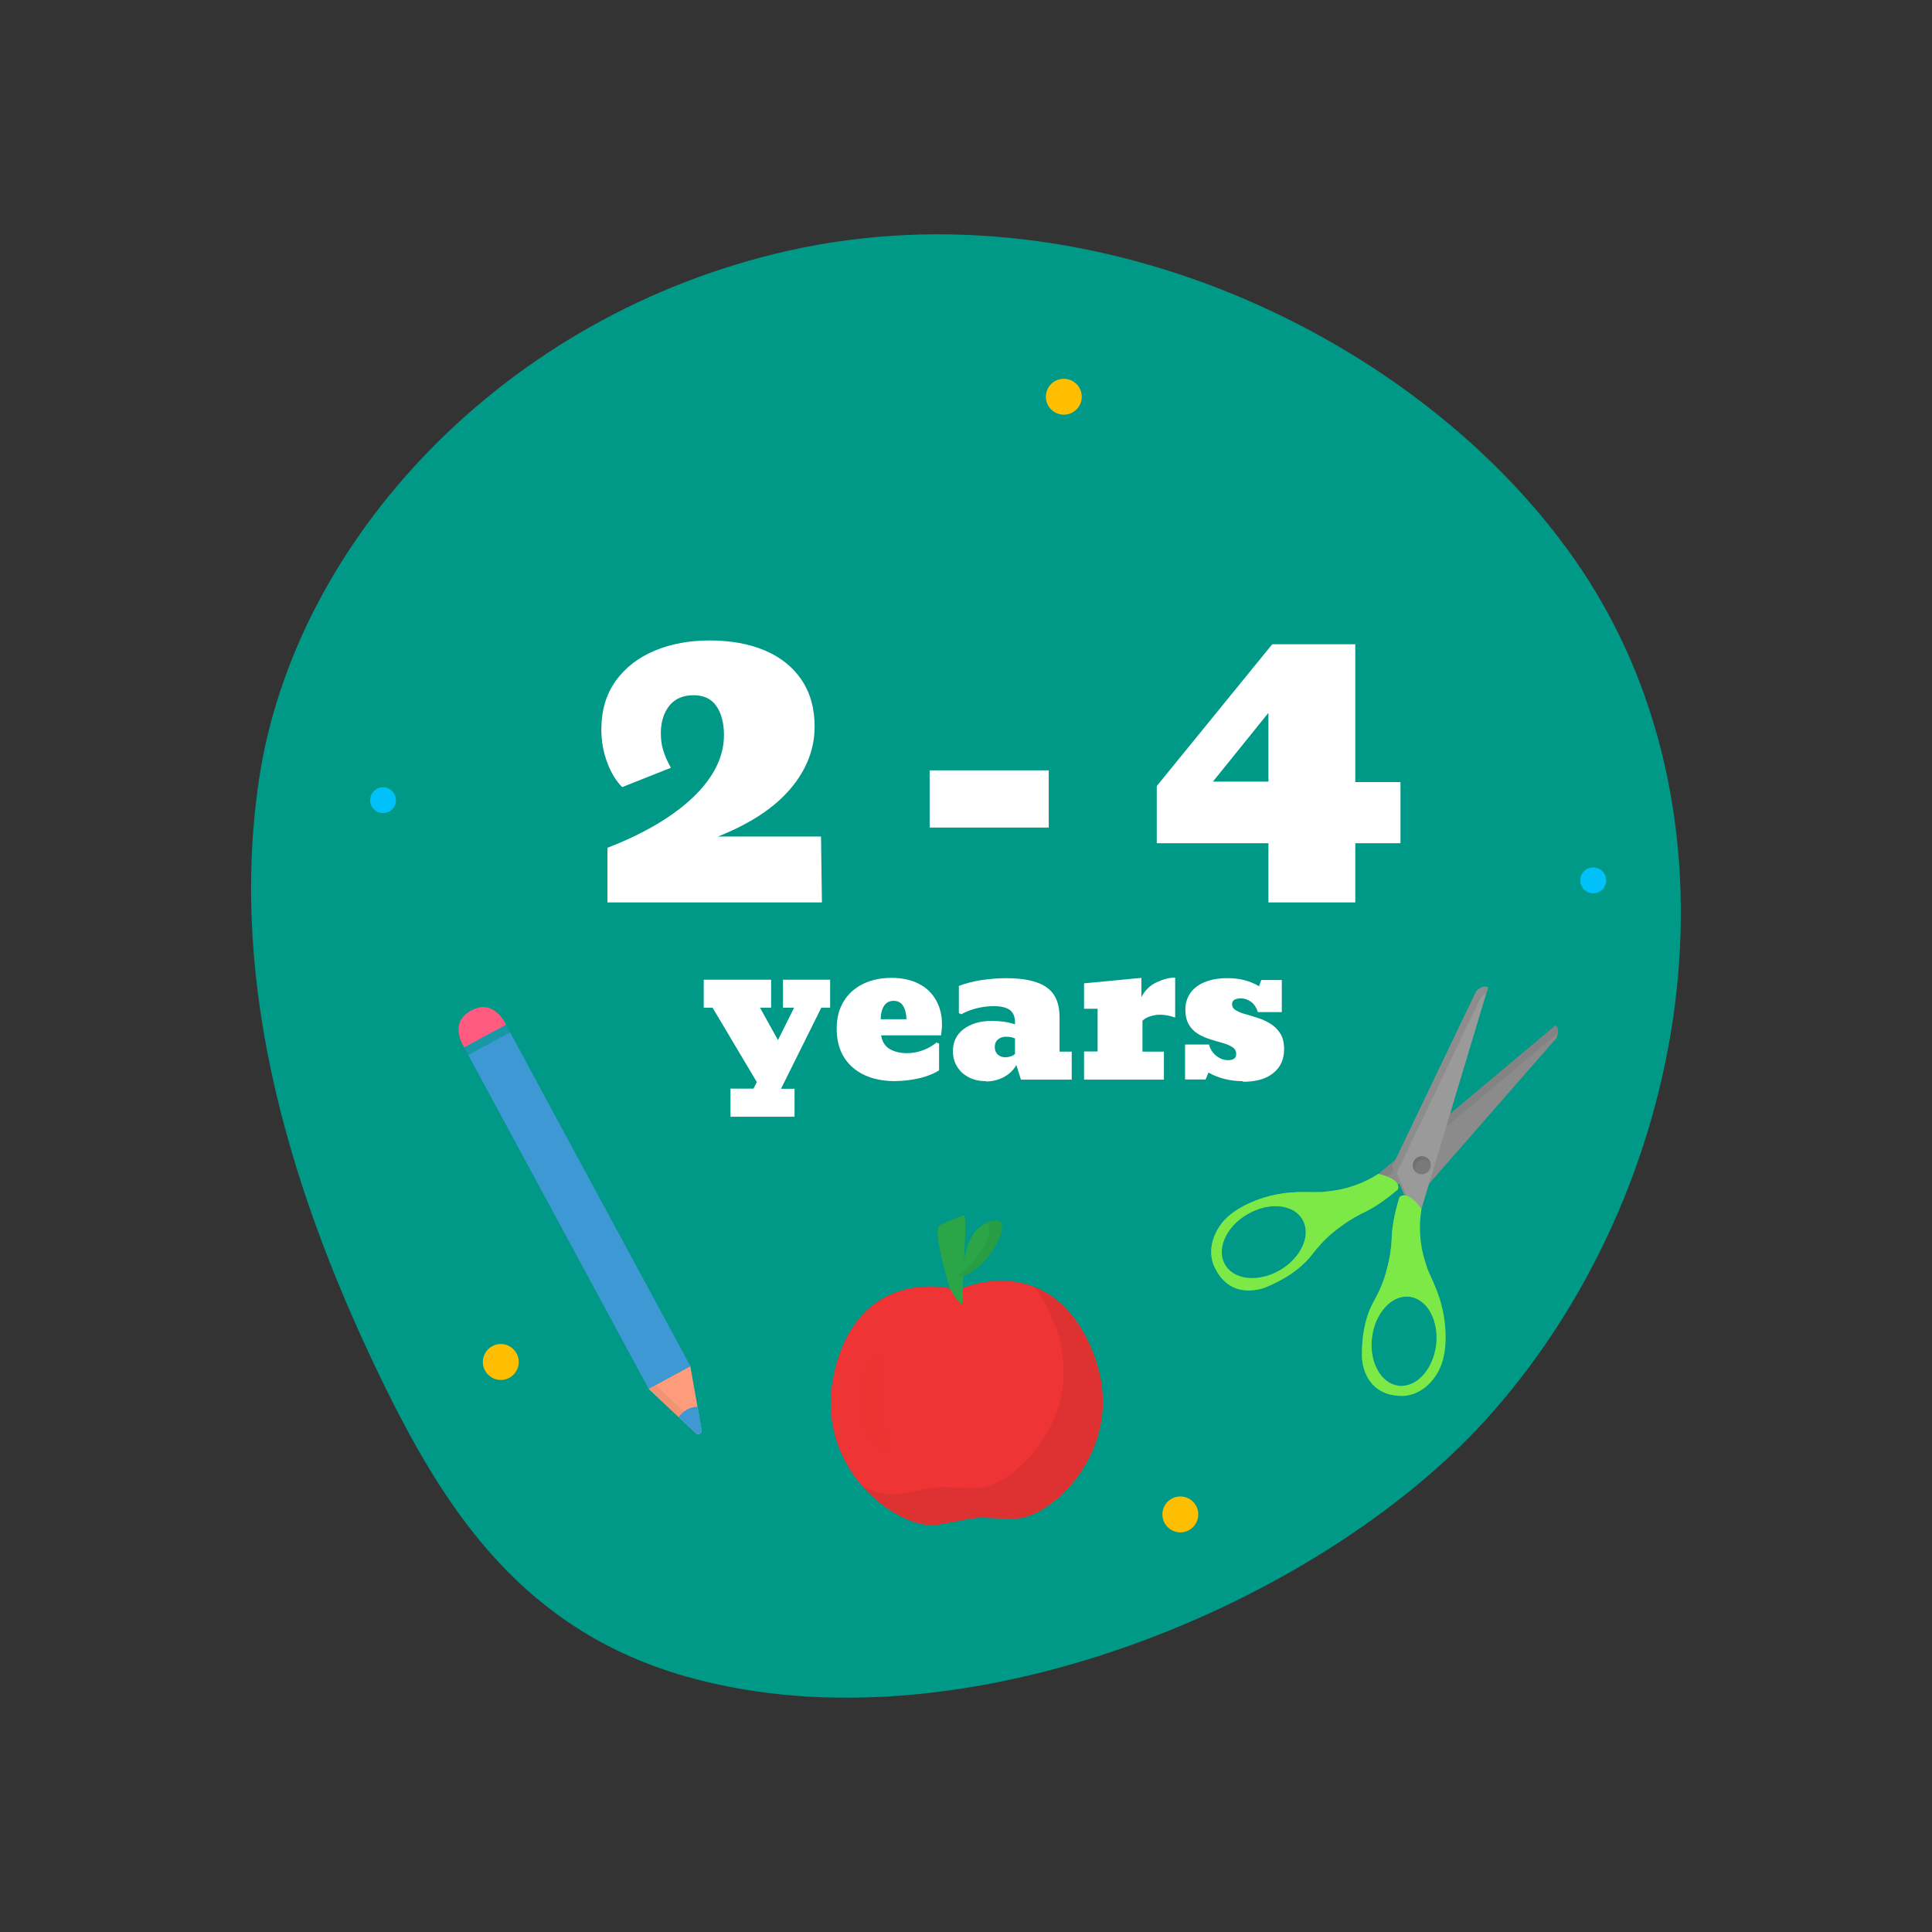 <svg viewBox="0 0 127 127" version="1.1" xmlns="http://www.w3.org/2000/svg" id="Layer_1">
  
  <rect x="0" y="0" width="127" height="127" fill="#333333" stroke="none"/>
  
  <defs>
    <style>
      .st0 {
        fill: #009886;
      }

      .st1, .st2 {
        fill: #3e98d4;
      }

      .st3, .st4, .st5, .st2, .st6, .st7 {
        isolation: isolate;
      }

      .st3, .st4, .st2 {
        opacity: .4;
      }

      .st3, .st4, .st8 {
        fill: #ff5b80;
      }

      .st3, .st7 {
        mix-blend-mode: screen;
      }

      .st9 {
        fill: #2ca448;
      }

      .st10 {
        fill: #9a9a9a;
      }

      .st4, .st2, .st6 {
        mix-blend-mode: multiply;
      }

      .st11 {
        fill: #f19474;
      }

      .st12 {
        fill: #ffbe00;
      }

      .st13 {
        fill: #de3131;
      }

      .st14, .st6 {
        fill: #7de947;
      }

      .st15 {
        fill: #797979;
      }

      .st6 {
        opacity: .58;
      }

      .st16 {
        fill: #717171;
      }

      .st17 {
        fill: #fff;
      }

      .st18 {
        fill: #ff9c7b;
      }

      .st19, .st7 {
        fill: #ee3434;
      }

      .st20 {
        fill: #8b8b8b;
      }

      .st21 {
        fill: #00c1f9;
      }

      .st7 {
        opacity: .44;
      }

      .st22 {
        fill: #838383;
      }

      .st23 {
        fill: #8d8d8d;
      }

      .st24 {
        fill: #279d44;
      }
    </style>
  </defs>
  <g class="st5">
    <g data-sanitized-data-name="Layer_1" data-name="Layer_1" id="Layer_11">
      <g>
        <g>
          <path d="M17.02,51.29c2.32-15.73,16.1-30.63,34.85-34.82,20.52-4.59,42.26,6.21,52.13,21.03,11.14,16.73,7.24,40.85-6.34,55.84-10.91,12.04-34.32,22.01-52.51,16.88-10.61-2.99-15.71-10.71-19.72-18.81-6.23-12.61-10.44-26.41-8.41-40.12Z" class="st0"></path>
          <g>
            <g>
              <path d="M91.04,77.83l2.87.02,8.41-9.62s.26-.57-.07-.82l-11.94,10.02s.73.4.73.4Z" class="st20"></path>
              <path d="M102.41,67.91c.03-.17,0-.38-.16-.5l-11.94,10.02.46.25s11.64-9.77,11.64-9.77Z" class="st22"></path>
              <path d="M83.26,84.6c1.73-.72,2.59-1.61,2.96-2.09.43-.56.91-1.09,1.46-1.53.22-.18.43-.34.63-.48.47-.34.98-.62,1.5-.87.95-.45,2.08-1.44,2.08-1.44.24-.73-1.29-1.02-1.29-1.02h0c-.98.63-2.1,1.02-3.26,1.14-.24.03-.41.04-.43.05-.03.01-.62,0-1.19,0-1.2-.02-2.4.2-3.51.69-.72.32-1.44.76-1.9,1.36-1.22,1.61-.46,2.91-.46,2.91,1.1,2.31,3.39,1.29,3.39,1.29h.02ZM80.53,83.13c-.59-1.01.07-2.5,1.48-3.32s3.02-.66,3.61.36c.59,1.01-.07,2.5-1.48,3.32s-3.02.66-3.61-.36Z" class="st14"></path>
              <path d="M80.63,80.93c.32-.42.76-.76,1.24-1.03.04-.03.09-.06.13-.08.24-.14.49-.25.73-.33,1.04-.42,2.17-.62,3.3-.6.57,0,1.15.01,1.19,0,.02,0,.18-.02.43-.05,1.16-.12,2.28-.51,3.26-1.14,0,0,.62.12,1.01.39.08-.66-1.31-.92-1.31-.92-.98.63-2.1,1.02-3.26,1.14-.24.03-.41.04-.43.05-.03.01-.62,0-1.19,0-1.2-.02-2.4.2-3.51.69-.72.32-1.44.76-1.9,1.36-1.22,1.61-.46,2.91-.46,2.91.08.17.17.33.27.47-.13-.28-.56-1.44.49-2.84v-.02Z" class="st6"></path>
              <g>
                <path d="M92.67,79.33l-1.15-2.63,5.52-11.53s.42-.47.78-.26l-4.49,14.92-.65-.51h0Z" class="st10"></path>
                <path d="M91.82,77.09l5.52-11.53s.16-.18.36-.26l.11-.38c-.36-.21-.78.26-.78.26l-5.52,11.53,1.15,2.63.2.16-1.05-2.4h.01Z" class="st23"></path>
                <path d="M92.04,91.76s1.49.18,2.49-1.57c.37-.66.5-1.49.5-2.28,0-1.2-.26-2.39-.75-3.49-.23-.52-.47-1.05-.47-1.09,0-.02-.05-.18-.13-.41-.35-1.11-.43-2.29-.24-3.45h0s-.87-1.28-1.44-.78c0,0-.46,1.43-.5,2.48-.02.58-.08,1.16-.2,1.72-.05.24-.12.5-.19.76-.19.68-.48,1.33-.83,1.95-.3.53-.77,1.67-.75,3.55,0,0-.03,2.51,2.53,2.61h-.02ZM90.19,87.91c.2-1.61,1.3-2.81,2.46-2.67,1.16.14,1.95,1.56,1.75,3.18-.2,1.61-1.3,2.81-2.46,2.67-1.16-.14-1.95-1.56-1.75-3.18Z" class="st14"></path>
                <path d="M91.97,91.76c-1.87-.47-1.85-2.51-1.85-2.51,0-.36.01-.7.04-1.01,0-.11.01-.22.03-.33.02-.15.05-.29.08-.43.16-.86.42-1.44.61-1.77.35-.62.64-1.27.83-1.95.08-.27.14-.53.19-.77.13-.57.18-1.14.2-1.72.04-1.05.5-2.48.5-2.48.03-.03.06-.05.1-.07-.24-.15-.49-.21-.71-.02,0,0-.46,1.43-.5,2.48-.02.58-.08,1.16-.2,1.72-.05.24-.12.5-.19.76-.19.68-.48,1.33-.83,1.95-.3.53-.77,1.67-.75,3.55,0,0-.03,2.46,2.46,2.6h-.01Z" class="st6"></path>
                <path d="M92.66,85.24c.92.11,1.61,1.03,1.75,2.21.05-.12.08-.25.1-.39.12-1.01-.67-1.94-1.78-2.07s-2.1.58-2.22,1.58c0,.08-.01.15-.01.23.45-1.02,1.29-1.67,2.16-1.56Z" class="st6"></path>
              </g>
              <path d="M85.62,80.17c.49.83.12,1.99-.8,2.82.18-.05.36-.12.53-.22.96-.57,1.29-1.81.72-2.77s-1.81-1.29-2.77-.72c-.04.02-.08.05-.11.07,1.04-.21,2.01.07,2.44.81h-.01Z" class="st6"></path>
              <g>
                <path d="M92.95,76.9c-.17-.28-.07-.65.21-.81.28-.17.65-.07.81.21.17.28.07.65-.21.81-.28.17-.65.07-.81-.21Z" class="st15"></path>
                <path d="M93.29,76.31c.25-.14.55-.09.74.11-.01-.04-.03-.08-.05-.12-.17-.28-.53-.38-.81-.21s-.38.53-.21.81c.02.04.05.07.08.1-.09-.26.02-.55.26-.7h-.01Z" class="st16"></path>
              </g>
            </g>
            <path d="M105.58,57.87c0,.47-.38.85-.85.85s-.85-.38-.85-.85.38-.85.85-.85.85.38.85.85Z" class="st21"></path>
            <path d="M26.03,52.6c0,.47-.38.85-.85.85s-.85-.38-.85-.85.38-.85.85-.85.85.38.85.85Z" class="st21"></path>
            <path d="M34.1,89.53c0,.65-.53,1.18-1.18,1.18s-1.18-.53-1.18-1.18.53-1.18,1.18-1.18,1.18.53,1.18,1.18Z" class="st12"></path>
            <path d="M78.77,99.55c0,.65-.53,1.18-1.18,1.18s-1.18-.53-1.18-1.18.53-1.18,1.18-1.18,1.18.53,1.18,1.18Z" class="st12"></path>
            <circle r="1.18" cy="26.08" cx="69.93" class="st12"></circle>
            <g>
              <g>
                <g>
                  <path d="M45.38,89.81l.74,4.2c.04.22-.22.35-.38.2l-3.11-2.92,2.74-1.48h0Z" class="st18"></path>
                  <path d="M44.61,93.14l1.14,1.07c.16.15.42.01.38-.2l-.27-1.54c-.24,0-.48.06-.7.19-.22.12-.41.29-.54.49h0Z" class="st1"></path>
                  <path d="M45.75,94.21l-1.14-1.07c.09-.14.22-.25.35-.35l-1.86-1.75-.46.25,3.11,2.92Z" class="st11"></path>
                  <path d="M44.61,93.14l1.14,1.07c.16.15.42.01.38-.2l-.03-.15-1.14-1.08c-.14.1-.26.22-.35.35h0Z" class="st2"></path>
                </g>
                <g>
                  <rect transform="translate(-33.25 27.67) rotate(-28.38)" height="24.93" width="3.12" y="67.11" x="36.53" class="st1"></rect>
                  <polygon points="43.07 91.06 31.52 69.69 33.84 68.44 33.54 67.88 30.79 69.36 42.64 91.29 43.07 91.06" class="st2"></polygon>
                  <g>
                    <rect transform="translate(-33.52 27.36) rotate(-28.37)" height="24.93" width=".16" y="67.51" x="37.28" class="st2"></rect>
                    <rect transform="translate(-33.24 27.66) rotate(-28.37)" height="24.93" width=".16" y="67.12" x="38.01" class="st2"></rect>
                    <rect transform="translate(-32.99 27.99) rotate(-28.4)" height="24.93" width=".16" y="66.72" x="38.74" class="st2"></rect>
                  </g>
                </g>
              </g>
              <path d="M30.52,68.84l2.74-1.48s-.77-1.78-2.3-.93-.44,2.41-.44,2.41Z" class="st8"></path>
              <path d="M30.97,68.11s-.5-.72-.34-1.44c-1.02.87-.11,2.18-.11,2.18l2.74-1.48s-.07-.17-.22-.37l-2.07,1.12h0Z" class="st4"></path>
              <polygon points="30.79 69.36 30.48 68.84 33.26 67.36 33.54 67.88 30.79 69.36" class="st2"></polygon>
              <path d="M32.39,67.05l-.72.36c-.06.03-.14,0-.17-.06h0c-.03-.06,0-.14.06-.17l.72-.36c.06-.03.14,0,.17.06h0c.03.06,0,.14-.06.17Z" class="st3"></path>
            </g>
            <g>
              <path d="M71.7,88.55c-2.79-6.36-8.41-3.88-8.41-3.88l-.68.05s-5.94-1.55-7.69,5.17c-1.74,6.72,4.3,10.72,6.68,10.33.85-.14,1.41-.25,1.79-.33.51-.11,1.02-.15,1.54-.12.39.02.97.04,1.82.04,2.41,0,7.73-4.91,4.94-11.26h0Z" class="st19"></path>
              <path d="M71.7,88.55c-1-2.27-2.36-3.41-3.69-3.94.41.53.79,1.17,1.12,1.94,2.79,6.36-2.53,11.27-4.94,11.26-.86,0-1.44-.02-1.82-.04-.52-.03-1.03.01-1.54.12-.38.08-.95.19-1.79.33-.61.1-1.45-.09-2.35-.53,1.59,1.82,3.72,2.74,4.92,2.54.85-.14,1.41-.25,1.79-.33.51-.11,1.02-.15,1.54-.12.39.02.97.04,1.82.04,2.41,0,7.73-4.91,4.94-11.26h0Z" class="st13"></path>
              <path d="M62.43,84.69s-1.15-3.8-.69-4.13c.14-.1,1.28-.55,1.6-.67s-.13,4.44-.04,5.48c.08,1.05-.87-.68-.87-.68Z" class="st9"></path>
              <path d="M63.36,83.05s.13-2.42,1.87-2.8c1.74-.38-.47,3.55-2.25,3.72" class="st9"></path>
              <path d="M65.23,80.24c-.17.04-.31.1-.45.17.83.22-.36,2.47-1.72,3.36l-.08.19c1.77-.17,3.99-4.1,2.25-3.72Z" class="st24"></path>
              <path d="M57.92,92.28c.14,1.77,1.02,3.14.26,3.2-.76.06-1.49-1.32-1.63-3.09s.36-3.25,1.12-3.31.12,1.43.26,3.2h0Z" class="st7"></path>
            </g>
          </g>
        </g>
        <g class="st5">
          <g class="st5">
            <path d="M39.93,59.31v-3.58c2.45-.95,4.34-2.08,5.67-3.36,1.33-1.29,1.99-2.64,1.99-4.05,0-.79-.17-1.43-.5-1.91-.33-.48-.84-.71-1.51-.71s-1.22.23-1.59.7c-.36.46-.55,1.06-.55,1.8,0,.41.05.79.16,1.13.1.34.27.72.5,1.14l-3.2,1.27c-.41-.41-.74-.95-.99-1.63s-.38-1.39-.38-2.15c0-1.27.32-2.34.95-3.21.63-.87,1.48-1.53,2.56-1.98,1.07-.45,2.28-.67,3.62-.67s2.59.22,3.62.66c1.03.44,1.84,1.08,2.41,1.93.57.84.86,1.87.86,3.07,0,1.47-.53,2.84-1.59,4.09-1.06,1.25-2.65,2.3-4.77,3.14h6.78l.06,4.33h-14.09Z" class="st17"></path>
            <path d="M61.11,54.4v-3.76h7.83v3.76h-7.83Z" class="st17"></path>
            <path d="M83.38,59.31v-3.88h-7.34v-3.76l7.59-9.32h5.46v9.06h2.97v4.02h-2.97v3.89h-5.71ZM79.73,51.38h3.65s0-4.52,0-4.52l-3.65,4.52Z" class="st17"></path>
          </g>
          <g class="st5">
            <path d="M48.02,73.4v-1.84h1.51l.22-.43-2.91-4.89h-.58v-1.84h4.43v1.84h-.73l1.18,2.13,1.06-2.13h-.73v-1.84h3.1v1.84h-.58l-2.65,5.33h.89v1.84h-4.19Z" class="st17"></path>
            <path d="M58.88,71.07c-1.21,0-2.16-.31-2.85-.92-.69-.61-1.03-1.46-1.03-2.54,0-.68.15-1.27.45-1.77.3-.5.72-.88,1.26-1.15.54-.27,1.17-.41,1.88-.41s1.3.13,1.79.38c.5.25.88.61,1.14,1.07s.4.98.4,1.58c0,.14,0,.27-.02.4-.01.13-.03.25-.04.35h-3.94c.07.42.26.72.57.9s.68.27,1.13.27c.38,0,.73-.07,1.07-.2.34-.13.63-.3.87-.5l.17.07v1.76c-.2.13-.45.25-.76.36-.31.11-.65.19-1.01.25s-.72.09-1.07.09ZM58.74,65.79c-.27,0-.48.11-.62.32-.14.21-.22.51-.23.89h1.7c-.02-.38-.09-.67-.23-.89-.14-.21-.34-.32-.62-.32Z" class="st17"></path>
            <path d="M64.81,71.07c-.42,0-.79-.08-1.12-.25-.33-.17-.59-.4-.77-.7-.19-.3-.28-.64-.28-1.03,0-.6.23-1.08.7-1.44s1.09-.54,1.86-.54c.27,0,.53.02.77.05.25.03.49.09.75.17v-.13c0-.37-.11-.64-.34-.81-.23-.17-.59-.25-1.09-.25-.36,0-.72.05-1.09.14-.37.09-.7.22-1,.39l-.17-.07v-1.79c.43-.17.92-.29,1.46-.38.54-.08,1.09-.13,1.64-.13,1.22,0,2.11.2,2.68.61s.84,1.06.84,1.96v2.26h.8v1.84h-3.34l-.3-.96c-.19.33-.46.6-.82.79-.35.19-.75.29-1.18.29ZM66.09,69.5c.11,0,.23-.02.35-.06s.21-.09.28-.16v-1.02c-.1-.04-.21-.08-.31-.09-.1-.02-.2-.02-.29-.02-.21,0-.38.06-.52.18-.14.12-.21.29-.21.49s.06.37.2.5c.13.12.3.18.51.18Z" class="st17"></path>
            <path d="M71.26,70.96v-1.84h.89v-2.81h-.89v-1.67l3.77-.36v1.26c.24-.45.57-.77,1-.97s.83-.31,1.22-.31v2.63c-.37-.13-.7-.19-1.01-.19-.2,0-.42.04-.64.11s-.39.17-.5.29v2.03h1.41v1.84h-5.24Z" class="st17"></path>
            <path d="M81.69,71.07c-.42,0-.82-.05-1.21-.15-.39-.1-.74-.24-1.04-.42l-.19.46h-1.35v-2.3h1.57c.09.32.26.57.49.75s.49.28.76.28c.36,0,.54-.13.54-.4,0-.2-.08-.35-.24-.45-.16-.11-.37-.2-.62-.27s-.53-.15-.81-.24c-.29-.09-.56-.2-.81-.35-.26-.15-.46-.35-.62-.61-.16-.26-.24-.6-.24-1.02,0-.38.1-.72.3-1.03.2-.31.51-.56.92-.74s.93-.28,1.55-.28c.4,0,.77.04,1.11.13s.66.22.96.4l.15-.41h1.35v2.11h-1.57c-.11-.31-.26-.54-.46-.68-.2-.14-.41-.22-.64-.22-.4,0-.6.12-.6.37,0,.17.08.31.25.41.17.1.38.19.64.26.26.07.53.16.82.25.29.09.56.22.82.38.26.16.47.37.64.64.17.27.25.61.25,1.04,0,.65-.23,1.17-.7,1.55-.47.39-1.13.58-1.99.58Z" class="st17"></path>
          </g>
        </g>
      </g>
    </g>
  </g>
</svg>